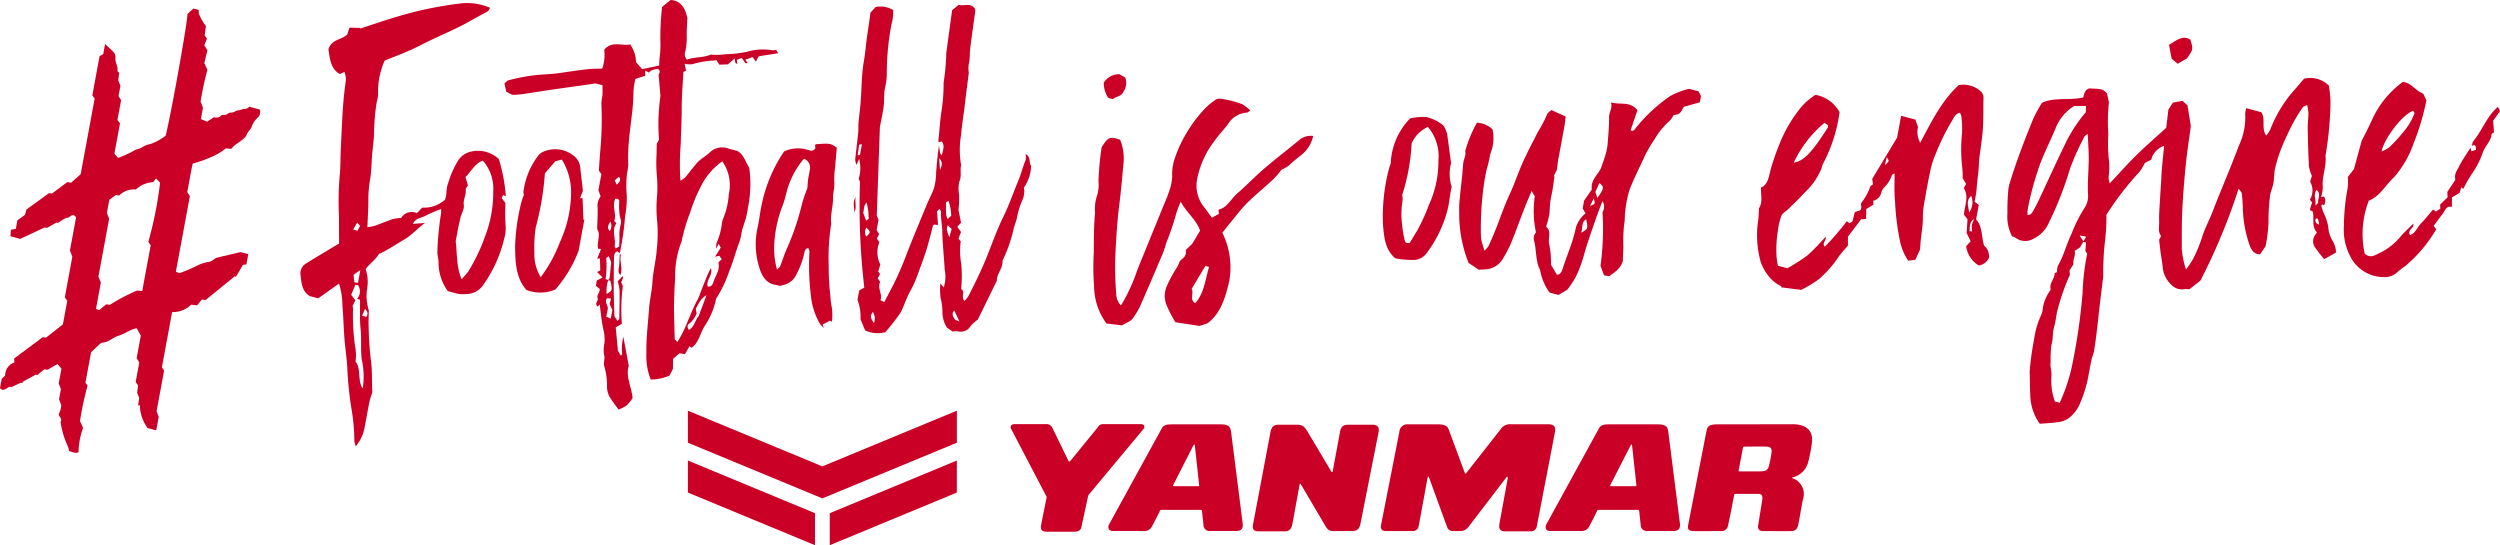 <svg xmlns="http://www.w3.org/2000/svg" xmlns:xlink="http://www.w3.org/1999/xlink" width="263.439" height="57.449" viewBox="0 0 263.439 57.449">
  <defs>
    <clipPath id="clip-path">
      <rect id="長方形_28364" data-name="長方形 28364" width="118.467" height="14.172" fill="none"/>
    </clipPath>
    <clipPath id="clip-path-2">
      <rect id="長方形_28363" data-name="長方形 28363" width="263.439" height="47.723" transform="translate(0 0)" fill="none"/>
    </clipPath>
  </defs>
  <g id="グループ_28963" data-name="グループ 28963" transform="translate(16658.396 21446.012)">
    <g id="グループ_25227" data-name="グループ 25227" transform="translate(-16585.91 -21402.734)">
      <g id="グループ_25226" data-name="グループ 25226" transform="translate(0 0)" clip-path="url(#clip-path)">
        <path id="パス_16842" data-name="パス 16842" d="M34.468,11.015l-1.2-9.47C33.2,1.028,33.136.66,32.155.66H27.113c-.632,0-.937.035-1.166.436L20.427,11.15c-.235.4-.044.748.349.748H24.03a.879.879,0,0,0,.887-.477c.314-.576.613-1.166.859-1.69a.135.135,0,0,1,.118-.059h4.175a.128.128,0,0,1,.118.089l.157,1.458a.649.649,0,0,0,.756.678h2.686c.576,0,.776-.275.682-.883M29.781,7.176H27.2a.061.061,0,0,1-.061-.085L29.3,2.847c.028-.065.109-.089.131,0l.462,4.218c.009.076-.031.111-.111.111" transform="translate(23.983 0.779)" fill="#cb0027"/>
        <path id="パス_16843" data-name="パス 16843" d="M55.6,11.015l-1.2-9.47C54.337,1.028,54.269.66,53.29.66H48.25c-.63,0-.946.035-1.175.434L41.562,11.148c-.231.405-.048.75.349.75h3.253a.894.894,0,0,0,.887-.477c.314-.578.613-1.166.857-1.69a.148.148,0,0,1,.122-.063h4.179a.116.116,0,0,1,.107.094l.161,1.458a.651.651,0,0,0,.754.678h2.695c.562,0,.77-.279.678-.883M50.914,7.176H48.327a.066.066,0,0,1-.065-.085l2.171-4.245c.028-.07.116-.094.133,0l.46,4.214c.013.076-.028.116-.111.116" transform="translate(48.924 0.779)" fill="#cb0027"/>
        <path id="パス_16844" data-name="パス 16844" d="M45.989,11.155l.865-4.744c.054-.255-.068-.266-.157-.129L42.759,11.43a1.117,1.117,0,0,1-.761.477h-.953a.613.613,0,0,1-.556-.39L38.586,6.3c-.083-.211-.144-.135-.177.048l-.922,5.016a.6.6,0,0,1-.584.543H34.041c-.421,0-.608-.211-.525-.634l1.929-9.81a.842.842,0,0,1,.929-.8H39.51c.58,0,.979.118,1.134.536l1.668,4.5c.092.225.107.225.244.022l3.56-4.537A1.162,1.162,0,0,1,47.208.656h3.946c.685,0,.778.355.685.844l-1.908,9.915a.618.618,0,0,1-.645.523H46.561c-.586,0-.641-.392-.571-.783" transform="translate(39.526 0.774)" fill="#cb0027"/>
        <path id="パス_16845" data-name="パス 16845" d="M35.728,5.584l.77-4.155c.111-.632.427-.752.927-.752h2.468c.46,0,.791.166.665.807l-1.9,9.6c-.12.628-.443.8-.828.8H35.846a.862.862,0,0,1-.8-.386L32.371,6.958c-.063-.113-.113-.076-.126,0L31.505,11c-.094.525-.24.911-.807.911H27.871c-.467,0-.634-.242-.541-.713l1.84-9.747c.12-.658.48-.77.807-.77H32.02c.5,0,.746.2,1.073.752l2.474,4.162c.046.072.142.109.161-.007" transform="translate(32.221 0.799)" fill="#cb0027"/>
        <path id="パス_16846" data-name="パス 16846" d="M59.354.655,51.493.666c-.887,0-1.1.168-1.206.73l-1.916,9.832c-.089.445-.009.652.53.68.283.022,2.668,0,2.917,0a.666.666,0,0,0,.739-.56c.251-1.081.567-2.788.639-3.165.033-.19.046-.194.355-.194h2.189c.364,0,.5.168.427.671L55.739,11.3c-.059.351.083.608.495.608.562,0,2.514.024,2.873,0,.545,0,.765-.124.894-.841L60.446,8.6a1.755,1.755,0,0,0-1.083-2.259c-.061-.015-.052-.072-.009-.083a2.211,2.211,0,0,0,1.655-1.615,15.539,15.539,0,0,0,.377-1.925c.238-1.434-.637-2.067-2.032-2.067m-2.2,2.932a12.281,12.281,0,0,1-.266,1.4c-.118.514-.325.639-1.059.639H53.823c-.129,0-.157-.041-.133-.146l.456-2.4a.092.092,0,0,1,.089-.059c.528-.011,2.282-.022,2.461,0,.384.041.48.211.46.562" transform="translate(57.042 0.773)" fill="#cb0027"/>
        <path id="パス_16847" data-name="パス 16847" d="M21.926,4.488,24.8.959a.613.613,0,0,1,.554-.31h3.911c.552,0,.458.364.32.53L23.827,8.092a.963.963,0,0,0-.094.283l-.678,3.133c-.072.351-.36.477-.735.477H19.389c-.606,0-.647-.34-.573-.735l.554-2.771a.312.312,0,0,0-.011-.24L15.63,1.107c-.1-.249.065-.458.386-.458h3.279A.7.7,0,0,1,19.979,1l1.7,3.492c.07.159.153.1.244,0" transform="translate(18.409 0.766)" fill="#cb0027"/>
        <path id="パス_16848" data-name="パス 16848" d="M6.857,11.331,20.249,5.783V2.408L6.857,7.958Z" transform="translate(8.092 2.842)" fill="#cb0027"/>
        <path id="パス_16849" data-name="パス 16849" d="M14.168,5.868,0,0V3.374L14.168,9.241,28.343,3.374V0Z" transform="translate(0 -0.001)" fill="#cb0027"/>
        <path id="パス_16850" data-name="パス 16850" d="M0,5.783l13.394,5.548V7.958L0,2.408Z" transform="translate(0 2.842)" fill="#cb0027"/>
      </g>
    </g>
    <g id="グループ_25225" data-name="グループ 25225" transform="translate(-16615.396 -21312.012)">
      <g id="グループ_25224" data-name="グループ 25224" transform="translate(-43 -134)" clip-path="url(#clip-path-2)">
        <path id="パス_16826" data-name="パス 16826" d="M14.552,41.631l-.258-.355c.125-.673.254-1.371.383-2.071l-.28-.434c.15-.809.3-1.642.441-2.384l-.423-.761a.143.143,0,0,0-.091-.006c-.653.142-1.21.6-1.864.786-.429.121-.83.491-1.28.643a3.738,3.738,0,0,1-.53.105L9.6,38.129,9,41.348l.229.3a32.81,32.81,0,0,0-.8,3.742l.326.711a7.789,7.789,0,0,0-.479,2.559c-.34.209-.652-.064-.989-.09a2.373,2.373,0,0,0-.188-.631,8.91,8.91,0,0,1-.716-2.46c.212-.363-.164-.514-.2-.812a3.654,3.654,0,0,0,.176-.418c.047-.159.065-.332.1-.528l-.238-.634c.068-.365.135-.73.2-1.082l-.236-.576.148-.8c.043-.234.087-.467.14-.755l-.406-.5-1.062.613-.338-.051-.729.6-.189-.03-1.382.76.051.115-.228-.033-1.017.478c-.295-.255-.687.625-1.176.1.05-.269.1-.561.183-.988l.364-.356a1.41,1.41,0,0,1,.975-1.366c-.011-.174-.019-.3-.026-.426L4.5,36.557l.358.034L6.627,35.2l.46-2.487-.258-.359.792-4.284-.252-.653c.217-1.175.433-2.341.644-3.483-.333-.575-.623.012-.92.036s-.581.3-.989.534l-.172-.025-.964.549L4.676,25l-2.542,1.19L1.1,25.912c.015-.211.03-.432.048-.676l.52-.107c.056-.3.111-.6.165-.893l.795-.571.161-.574L5.17,21.367l.309.049,1.606-1.21.408.064,1.008-.9L9.975,11.4l-.247-.333.763-4.124.386-.231.195-1.051c.35.328.658.58.924.884a.806.806,0,0,1,.172.543c-.067.5.293.9.208,1.4-.009.05.113.131.188.213-.036.266-.073.531-.108.782l.234.57-.2,1.094.271.43c-.128.692-.257,1.39-.385,2.079l.269.359c-.191,1.031-.388,2.094-.588,3.179l.371.464a10.279,10.279,0,0,0,1.651-.738c.243-.187.622-.189.923-.4a2.345,2.345,0,0,1,.857-.326,5.964,5.964,0,0,0,1.6-.881c.62-2.518,2.32-12.069,2.288-12.82l.631-.574.576.154a1.066,1.066,0,0,0,0,.374,4.661,4.661,0,0,0,.744,1.308q-.067.5-.133,1l.246.327-.286.719.333.5-.328,1.372.327.693a32.963,32.963,0,0,0-.721,3.351l.25.663-.22,1.19.662.268.7-.459c.244.014.492.119.755-.18.142-.161.488.048.755-.226.141-.145.479-.025.75-.221.176-.127.484-.095.748-.22.219-.105.534.034.714-.274l1.121.3a.814.814,0,0,1-.17.819,2.422,2.422,0,0,0-.642.88c-.1.411-.416.56-.554.936-.147.4-.614.641-.96.917a2.351,2.351,0,0,0-.675.6l-.552-.061a6.8,6.8,0,0,1-1.681.966,13.124,13.124,0,0,1-1.831.646c-.218.954-.374,1.988-.575,3l.276.424-1.476,7.98c.165.044.32.139.458.113a16.6,16.6,0,0,0,1.93-.842,4.918,4.918,0,0,1,1.041-.318c.425-.027.614-.389.942-.461l2.444-.575.818.218-.2,1.082-.358.041-.774,1.3-.05-.125-3.123,2.54-.382-.055-.513.611-.62-.073a2.72,2.72,0,0,1-2.008.781l-1.076,5.814.23.359L16.5,44.34l.224.6-.264,1.427-.907-.242a4.193,4.193,0,0,1-.814-2.435l-.187.073c.036-.262.073-.524.115-.82l-.218-.532c.035-.257.071-.523.1-.775m.44-9.954c.3-1.645.6-3.237.891-4.817l-.248-.369a39.691,39.691,0,0,0,1.236-6.227l-.432-.452c-.123.143-.235.39-.356.4a2.9,2.9,0,0,0-1.764.773,2.169,2.169,0,0,0-1.757.632l-.342-.06-.7.514-.255,1.377.237.618c-.384,2.076-.759,4.1-1.129,6.1l.257.629q-.249,1.345-.512,2.769l.336.123.747-.608.378.055a20.379,20.379,0,0,1,2.845-1.5l.566.045" transform="translate(0 -1.018)" fill="#cb0027"/>
        <path id="パス_16827" data-name="パス 16827" d="M541.6,39.722c-.212-.72.423-1.141.4-1.759l.246-.113a2.119,2.119,0,0,1,.106-.678c.618-1.052.906-2.3,1.45-3.4a14.927,14.927,0,0,1,1.332-2.658,2.238,2.238,0,0,0,.386-1.492c-.06-1.235.071-2.481.079-3.723.005-.827-.065-1.654-.107-2.615-.184.146-.294.188-.342.278a27.285,27.285,0,0,0-1.514,3.354,37.23,37.23,0,0,1-2.277,5.811,3.335,3.335,0,0,1-1.582,1.6,1.7,1.7,0,0,1-1.915-.116,1.016,1.016,0,0,0-.333-.121,4.469,4.469,0,0,1-.5-2.408,23.837,23.837,0,0,1,.087-2.407,3.424,3.424,0,0,1,.152-.8c.716-2.33,1.58-4.584,2.492-6.81A16.2,16.2,0,0,1,540.673,20c1.366-.62,2.893-.209,4.359-.566.077-.432.2-.811.617-.943,1.371.057,1.371.057,1.868.506.062.285.127.58.19.874a.339.339,0,0,1,.015.1,19.294,19.294,0,0,0-.061,3.315,16.1,16.1,0,0,0,.093,3.01,8.082,8.082,0,0,1-.066,1.545,3.91,3.91,0,0,0,.112.665c.993-1.054,1.9-2.077,2.861-3.021.983-.966,2.018-1.857,3.1-2.841l.233-1.929.478-.731,1.01-.188.525.482.35,2.181c-.181,1.368-.4,2.736-.536,4.114-.161,1.6-.289,3.211-.368,4.822-.065,1.34-.042,2.686-.051,4.029a9.845,9.845,0,0,0,.443,2.144,8.787,8.787,0,0,0,.749-1.109,15.462,15.462,0,0,0,.933-2.245c.3-.992.787-1.855,1.148-2.8.883-2.313,1.887-4.561,2.739-6.889a6.864,6.864,0,0,0,.673-3.308,2.407,2.407,0,0,1,.111-.643l1.578.421c.5.695-.027,1.684.521,2.46a3.173,3.173,0,0,0,.426-.621,13.775,13.775,0,0,1,2.7-4.356c.308-.346.6-.707.865-1.016a2.8,2.8,0,0,1,2.609.722,10.709,10.709,0,0,1,.149,2.683,35.354,35.354,0,0,1-.5,4.721c.136,1.128-.4,2.173-.281,3.309a4.056,4.056,0,0,1-.178,1.038l.286-.046c.252.289.143.6.034.925l-.218-.111c-.025.056-.082.126-.07.167a4.058,4.058,0,0,0,.315.912,4.66,4.66,0,0,1,.425,1.488,2.971,2.971,0,0,0,.4,1.215,2.617,2.617,0,0,1,.4,1.3l-1.252.695a14.873,14.873,0,0,1-1.005-1.309,1.092,1.092,0,0,1-.044-1.061c.071-.14.166-.263.288-.452-.595-.6-.257-1.438-.438-2.191l-.315-.163c.074-.252.153-.519.235-.8l-.229-.29a1.848,1.848,0,0,0,.031-1.894l.186-.613a4.217,4.217,0,0,1-.311-.975c-.07-1.335-.108-2.674-.131-4.011-.009-.536.07-1.074.074-1.612a5.885,5.885,0,0,0-.131-.87c-.19.094-.37.115-.455.235a17.354,17.354,0,0,0-1.525,2.654c-.151.322-.31.64-.45.97-.177.417-.356.835-.5,1.269a13.873,13.873,0,0,0-.465,1.62c-.1.486-.075,1.007-.164,1.5-.083.456-.306.883-.356,1.34a20.851,20.851,0,0,0-.161,2.805,15.645,15.645,0,0,1-.312,2.5l-.575.835c-.539.018-.885-.351-1.087-.912a12.739,12.739,0,0,1-.734-4,14.292,14.292,0,0,0-.11-1.5c-.021-.156-.181-.285-.329-.5a64.408,64.408,0,0,1-4.028,9.689l-1.177.923a2.01,2.01,0,0,0-.411-.045,1.5,1.5,0,0,1-1.358-.333,2.943,2.943,0,0,1-1.015-1.805c-.053-.677-.2-1.323-.267-1.989-.034-.334-.079-.667-.127-1.059l.171-.291c0-.051.03-.142,0-.178-.3-.417-.147-.93-.162-1.379-.03-.9.06-1.811.108-2.717.03-.571.076-1.14.111-1.711.022-.367.026-.737.059-1.1.075-.833.163-1.664.247-2.521A2.1,2.1,0,0,0,552.182,26l-.674.353a6.1,6.1,0,0,1-.541.907,30.907,30.907,0,0,0-3.506,4.549,22.908,22.908,0,0,1-.2,3.214,32.72,32.72,0,0,0-.138,3.3c0,.034-.006.068-.01.1-.127,1.038-.259,2.076-.38,3.115-.091.767-.162,1.538-.256,2.3s-.19,1.539-.315,2.3c-.052.319-.2.614-.27.931-.153.729-.276,1.467-.421,2.2a14.09,14.09,0,0,1-.8,2.434,3.722,3.722,0,0,1-1.183,1.534,2.367,2.367,0,0,1-1.116.416c-.634.1-1.278.12-1.937.175a5.451,5.451,0,0,1-1-3.062c-.039-.8-.041-1.606-.058-2.409a.666.666,0,0,1,0-.1,30.738,30.738,0,0,1,.458-3.3,8.935,8.935,0,0,1,.753-2.595,1.866,1.866,0,0,0,.165-.683,4.4,4.4,0,0,1,.834-1.965m3.424-5.066.324-.539-.694-.126.4.648-.375.62-.552.356c.134.507-.224.925-.126,1.417l-.416.651c.018.214.035.412.039.454a24.106,24.106,0,0,0-1.349,3.887c-.1.567-.174,1.15-.331,1.7-.163.571-.066,1.167-.26,1.758a12.525,12.525,0,0,0-.087,1.879c-.073.5.124.939.087,1.375a6.6,6.6,0,0,0,.36,2.752l.509.136a18.627,18.627,0,0,0,1.263-3.742,63,63,0,0,0,1.145-7.81,24.494,24.494,0,0,1,.49-4.165l-.194-.262c.022-.3.044-.6.067-.906l-.3-.078m-.946-14.314a4.926,4.926,0,0,0-1.937,2.288c-.615,1.536-1.407,2.953-1.906,4.574a29.27,29.27,0,0,0-1.055,4.044,4.715,4.715,0,0,0-.019.575c.381.039.5-.265.637-.5.234-.414.45-.844.655-1.281.877-1.867,1.729-3.753,2.629-5.6a15.544,15.544,0,0,1,2.222-3.446c.005-.161.011-.354.02-.647h-1.245m25.546,8.849c-.419.526.012,1.1-.145,1.627.138-.093.3-.222.3-.326-.041-.411.342-.862-.15-1.3m.253,3.649c-.073-.634-.147-.747-.367-.591-.066.295.035.476.367.591" transform="translate(-325.497 -9.173)" fill="#cb0027"/>
        <path id="パス_16828" data-name="パス 16828" d="M147.116,26.682l-.265-.2c-.278.091-.35.363-.355.638-.022,1.1-.036,2.21-.03,3.315.005.9.044,1.808.072,2.881l.327.516c.093-.128.186-.195.188-.265.019-1,.041-2.01.027-3.014a4.734,4.734,0,0,0-.2-.909l.5-.519.095.07-.218.557.168.387a19.7,19.7,0,0,0-.1,3.977l-.647.383.232,2.462.3.514c.083-.082.144-.113.147-.15a5.111,5.111,0,0,1,.123-1.836l.572,3.073c-.354,1.1.282,2.137.4,3.391a4.712,4.712,0,0,1-.622.767,3.933,3.933,0,0,1-.857.435c-.257-.356-.541-.721-.8-1.113a2.251,2.251,0,0,1-.418-1.3,7.09,7.09,0,0,0-.284-2.145c-.13-.434.124-.789-.028-1.219a3.31,3.31,0,0,1,.044-1.216,4.185,4.185,0,0,0-.08-1.281c-.217-.9-.287-1.85-.422-2.808l-.207.234c-.395-.306.088-.633.008-.84-.169-.436.26-.591.189-1.034l-.38-.308.075-.553.62-.337-.574-.571.329-.164c-.009-.424-.018-.846-.027-1.26l-.294.012.4-1-.3-.048c-.17-.692.321-1.508-.106-2.056.023-.835.072-1.54.052-2.243a1.609,1.609,0,0,1,.317-1.211l-.236-.648c.1-.534.209-1.13.314-1.7L144.911,18c0-.066-.008-.133,0-.2.033-.5.07-1,.1-1.506a37.3,37.3,0,0,0,.154-5.419,6.113,6.113,0,0,1,.11-.806c.021-.359.006-.721.007-1.087l-.714-.191c-.625.09-1.153.167-1.681.242-1,.141-2,.277-3,.424-.861.126-1.72.272-2.581.394a9.586,9.586,0,0,1-1.418.14c-.218,0-.436-.183-.746-.325-.043-.2-.111-.516-.189-.876.161-.13.284-.293.431-.333a20.492,20.492,0,0,1,2.406-.484c1-.147,1.994-.133,2.985-.278s2-.295,3.009-.411c.471-.054.947-.038,1.468-.055a4.178,4.178,0,0,0,.209-1.978c.824-1,1.834-.374,2.732-.572a3.255,3.255,0,0,1,.618,1.861l.648.746,1.8-.377a6.036,6.036,0,0,1,.057-.934,9.786,9.786,0,0,0,.065-1.611A28.934,28.934,0,0,1,151.56.738L152.454,0c1.153.053,1.565.97,1.77,1.875-.03.754-.072,1.291-.066,1.827a7.022,7.022,0,0,1-.143,1.7.832.832,0,0,0,.168.891c.786-.325,1.678-.174,2.5-.542a6.417,6.417,0,0,0,1.59-.039,11.3,11.3,0,0,0,2.311-.276,5.653,5.653,0,0,1,2.507-.147,1.431,1.431,0,0,0,.488-.037l.212.362-2.044.315-.3.558-.352-.471-.765.279.251.333c-.086.017-.189.071-.221.036-.131-.149-.239-.326-.4-.548l-.521.186c.017.183.029.314.041.438-.218-.1-.218-.1-.26-.578l-.737.623-.882.031-.316-.48a1.591,1.591,0,0,1-.225.047,8.7,8.7,0,0,0-2.286.379,2.449,2.449,0,0,1-.835-.044c.056.269.1.5.153.733l-.286.13c-.065,1.292-.18,2.563-.177,3.832,0,1.243-.072,2.477-.1,3.715a26.734,26.734,0,0,0-.035,3.911,2.49,2.49,0,0,0,.495-.338c.4-.472.778-.973,1.176-1.449.433-.519,1.016-.781,1.49-1.251a1.869,1.869,0,0,1,1.935-.336c.306.083.612.163.888.237.688.36.876,1.174,1.266,1.766a12.458,12.458,0,0,1-.117,4.134,11.136,11.136,0,0,1-.247,1.241c-.136.4-.271.81-.385,1.224-.08.291-.1.6-.185.895-.1.349-.232.685-.348,1.026-.269.79-.492,1.608-.818,2.363a12.813,12.813,0,0,1-1.384,2.915,8.06,8.06,0,0,1-1.255,2.953c-.438.752-.609,1.761-1.358,2.235l-.188-.187-.489.851-.569-.094-.682.59c0,.294-.009.624-.015,1.052l-.353.7a4.777,4.777,0,0,1-1.988.423,6.748,6.748,0,0,1-.453-2.814c-.033-1.546.167-3.082.276-4.621.068-.957.3-1.869.356-2.809.065-1.2.393-2.339.464-3.511a15.013,15.013,0,0,0,.011-3.207,13.638,13.638,0,0,1,.02-2.414A13.454,13.454,0,0,0,151,18.411a16.563,16.563,0,0,1-.018-2.208c0-.333.011-.666.017-1.042l.24-.452a20.926,20.926,0,0,1,.15-4.607c-.071-.806-.129-1.471-.188-2.137-.028-.226.321-.433-.1-.719-.258.083-.629.047-.924.405l-.391-.212c0,.21,0,.359,0,.547l-1.033.327a6.62,6.62,0,0,0-.212,1.583,19.591,19.591,0,0,1-.167,2.212c-.093.906-.234,1.806-.305,2.714a17.718,17.718,0,0,0-.071,2.51,6.953,6.953,0,0,1-.126.943,10.374,10.374,0,0,0-.03,2.307,11.218,11.218,0,0,1-.179,2.208A29.427,29.427,0,0,1,147.1,26.7Zm-1.225,2.827a3.6,3.6,0,0,0-.174,1.468c.617-.356.617-.356.4-1.389l-.24-.064c.054-.077.145-.147.155-.23.065-.553.111-1.11.165-1.674L145.944,27l-.269.184a10.18,10.18,0,0,1-.067,2.23l.283.092m7.3,6.522c.22-.4.457-.776.646-1.184.5-1.084.893-2.239,1.471-3.276a7.758,7.758,0,0,0,.359-.9c.217-.544.432-1.089.655-1.629.087-.21.189-.411.288-.614a1.4,1.4,0,0,1,.1-.156c.015.024.03.048.007.011.213.755-.551,1.208-.347,1.916.385.069.54-.26.612-.5.2-.671.711-1.24.517-2.053l.352-.327-.264-.36-.445.1.6-.961-.225-.4-.234.5a1.238,1.238,0,0,1,.065-.69,7.113,7.113,0,0,0,.5-1.829,2.761,2.761,0,0,1,.128-.593,7.974,7.974,0,0,0,.618-2.635A4.3,4.3,0,0,0,157.9,17a7.107,7.107,0,0,0-2.333,2.812,16.662,16.662,0,0,0-1.063,2.62,18.656,18.656,0,0,0-.874,2.946.447.447,0,0,1-.025.1,9.869,9.869,0,0,0-.67,3.63c0,.469-.052.938-.067,1.408-.024.7-.056,1.406-.049,2.109.009,1.034.05,2.068.078,3.143l.288.265m-6.139-10.053c.011-.378.014-.644.026-.911a4.314,4.314,0,0,1,.094-1.285c.2-.5-.085-.878-.1-1.312a7.582,7.582,0,0,1-.015-1.3c.006-.046-.059-.106-.112-.195l-.3-.037c-.4.805.169,1.618-.121,2.335l.23.257c-.555.756-.014,1.638-.191,2.439-.008.038.059.1.126.205l.364-.2M155.2,33.04a2.593,2.593,0,0,1-.8,1.087c-.181.1-.221.364-.006.637.585-.316.684-1.125,1.021-1.448l.828-2.208a2,2,0,0,0-.654.6c-.189.273-.341.583-.482.83.04.213.064.342.095.5m-9.516.334.469.2c.067-.367.12-.653.168-.91l-.292-.625.152-.568-.425-.046c-.283.423.064.675.093,1.06-.043.234-.1.531-.164.888m1.447-14.607-.144-.123-.424.372.214.439a1.675,1.675,0,0,0,.306-.323,1.089,1.089,0,0,0,.048-.364m-1.027,4.6c-.252.382-.338.634-.078,1a.923.923,0,0,0,.078-1" transform="translate(-81.794 0)" fill="#cb0027"/>
        <path id="パス_16829" data-name="パス 16829" d="M87.42,24.312a5.191,5.191,0,0,0,.758-.137c.648-.231,1.286-.505,1.936-.724a4.452,4.452,0,0,1,.869-.113,1.289,1.289,0,0,1,1.66-.507l.566-.586a3.308,3.308,0,0,0,2.384-.819c.24-.553.1-1.184.341-1.741a9.777,9.777,0,0,1,1.1-2.475,2.2,2.2,0,0,1,1.058-.794,3.212,3.212,0,0,1,3.185.713,17.661,17.661,0,0,1,.738,3.936l-.286-.158-.147.329.383.518c0,.113,0,.214,0,.315a18.1,18.1,0,0,0,.021,2.006,3.857,3.857,0,0,1-.159,1.5,14.025,14.025,0,0,1-2.256,4.912,2.179,2.179,0,0,1-1.739.868,3.161,3.161,0,0,1-.753-.007c-.393-.072-.779-.2-1.178-.305a5.147,5.147,0,0,1-.978-3.061c0-.358-.128-.717-.121-1.073a30.928,30.928,0,0,1,.382-4.018c.019-.127.011-.26.02-.494a14.069,14.069,0,0,0-1.616.686c-.458.261-1.037.226-1.376.88l1.285-.1c-.822.583-1.365,1.256-2.1,1.689-.859.508-1.694,1.08-2.587,1.508-.052.025-.129.02-.155.063-.388.643-1,1.017-1.411,1.61a4.169,4.169,0,0,1,.163,2.011,5.064,5.064,0,0,0,.171,2.335c-.009.621-.044,1.16-.02,1.694a34.332,34.332,0,0,0,.232,3.5c.171,1.137.082,2.275.163,3.407-.109.364-.25.73-.329,1.116-.178.863-.312,1.738-.488,2.6a4.253,4.253,0,0,1-.932,2,2.529,2.529,0,0,1-.15-.582,20.75,20.75,0,0,0-.323-3.473,39.191,39.191,0,0,1-.423-4.2c-.05-1.037-.221-2.066-.3-3.1-.09-1.166-.111-2.341-.215-3.505a7.674,7.674,0,0,0-.357-2.285l-2.192,1.557-.867-.231c-.868-.487-.911-1.453-1.008-2.346a1.19,1.19,0,0,1,.632-1.116c.544-.358,1.1-.68,1.659-1.015.6-.364,1.205-.724,1.785-1.072-.006-1.024-.012-1.963-.015-2.9a33.333,33.333,0,0,1,.075-4.221c.1-.826.071-1.675.106-2.513q.048-1.155.108-2.309c.044-.869.079-1.741.148-2.608.064-.806.147-1.611.261-2.409A1.923,1.923,0,0,0,85,7.948l-.458.224c-.986-.5-1.063-1.607-1.222-2.621C83.7,4.464,84.675,4.6,85.308,4l.228-.717,1.14.025c0,.025,0,.049,0,.073,1.246-.406,2.486-.846,3.74-1.21A38.686,38.686,0,0,1,97,.763a6.152,6.152,0,0,1,3.343.422.773.773,0,0,1-.443.5c-.88.448-1.735.969-2.615,1.42-.795.408-1.61.758-2.415,1.136-.34.159-.679.317-1.017.481-.666.324-1.324.678-2,.973-.844.37-1.7.694-2.6,1.056a6.736,6.736,0,0,0-.4,1.1,7.89,7.89,0,0,0-.3,2.4,2.854,2.854,0,0,1-.126.8,21.371,21.371,0,0,0-.3,3.406c-.021.739-.142,1.473-.2,2.211-.073.867-.065,1.753-.212,2.6a12.421,12.421,0,0,0-.188,2.238c.006.867-.058,1.736-.1,2.8m-1.095,7.567a1.188,1.188,0,0,0,.106-1.461l-.286-.024-.432,1.051.441.573-.294.6a1.1,1.1,0,0,1,.048.295,22.155,22.155,0,0,0,.221,3.976,4.718,4.718,0,0,1,.039,1.58c.625.8.173,1.991.761,2.841a8.354,8.354,0,0,0-.107-3.072c-.13-1.048-.006-2.126-.118-3.2-.106-1.015-.046-2.055-.06-3.081l-.32-.086m11.7-11.959c-.1.155-.262.307-.245.418.087.572-.28,1.036-.2,1.63.066.486-.267.946-.369,1.421-.079.371-.173.746-.245,1.124-.082.432-.16.865-.241,1.3.1.67.082,1.347.17,2a6.272,6.272,0,0,0,.448,1.988,9.094,9.094,0,0,0,.7-.8A18.547,18.547,0,0,0,99.8,25.349a12.822,12.822,0,0,0,.886-4.805,4.417,4.417,0,0,0-1.1-3.25c-.8.276-1.218,1.125-1.822,1.742l.264.883m-11.342,8.9-.718.507.081.791.386.054c.07-.382.135-.731.25-1.352m-.335-4.989-.427.728.46.123.272-.51-.3-.341m.955,9.927c.218-.326.154-.556-.138-.834l-.3.717.44.117" transform="translate(-48.713 -0.369)" fill="#cb0027"/>
        <path id="パス_16830" data-name="パス 16830" d="M237.689,22.569l-.276.28.106,1.423c-.239.047-.451-.163-.546.13-.087.268-.132.556-.208.83-.186.67-.356,1.35-.576,2-.325.965-.676,1.916-1.039,2.862a8.62,8.62,0,0,1-.545,1.133c-.408.726-.654,1.553-1.039,2.3a22.721,22.721,0,0,1-1.607,2.061,3.226,3.226,0,0,1-2.117-.189l-.49-1.173a5.146,5.146,0,0,0-.319-2.052l.184-1,.533-.287a74.245,74.245,0,0,1-.455-11.157l-.137-.312a3.793,3.793,0,0,0,.05-2.079l-.291.61a2.159,2.159,0,0,1-.126-.572c.1-.954.222-1.9.32-2.857.034-.331,0-.672.03-1,.067-.749.169-1.494.227-2.244.109-1.405.089-2.84.331-4.209.158-.893.222-1.8.349-2.693.119-.828.252-1.659.346-2.466l.546-.59a2.539,2.539,0,0,1,1.85.318,4.739,4.739,0,0,1-.185,1.538,28.171,28.171,0,0,0-.488,5.321,6.873,6.873,0,0,1-.186,1.356c-.134.6-.058,1.268-.135,1.895-.081.668-.235,1.322-.406,2.25-.1,2.867-.21,6.015-.324,9.28l.181.471-.2,1.07.262.427-.24.474.27.376a2.836,2.836,0,0,0,.1,2.354l-.224.734.189.271-.235.459.256.385c-.333.626.261,1.229.031,1.923l.4.179c.313-.6.622-1.185.934-1.772a35.123,35.123,0,0,0,1.535-3.574c.659-1.664,1.345-3.313,2.028-4.962.236-.569.545-1.1.734-1.69a5.959,5.959,0,0,0,.228-1.483c.05-.946.151-1.878.3-3,.07.415.1.634.148.848.011.05.076.083.167.176.061-.51.366-.963-.025-1.459l-.342.073a2.928,2.928,0,0,1,.005-.3c.121-1.044.168-2.112.34-3.132a18.737,18.737,0,0,0,.2-2.851,23.9,23.9,0,0,0,.284-3.112.432.432,0,0,1,.01-.1c.2-1.473.4-2.946.6-4.408l.7-.571c.553.18,1.223-.259,1.709.4a1.009,1.009,0,0,1,.035.236c-.176,1.3-.365,2.606-.531,3.912-.054.428-.041.868-.077,1.3a3.3,3.3,0,0,0-.081,1.3.551.551,0,0,1-.017.2c-.13,1.037-.274,2.073-.388,3.112-.119,1.082-.319,2.158-.4,3.235a9.3,9.3,0,0,0,0,3.2c-.144.567.095,1.165-.2,1.764a3.715,3.715,0,0,0-.011,1.373,13.553,13.553,0,0,1-.062,1.608c.086.427.173.854.269,1.328l-.4.416.395.56-.271.687.239.306a7.539,7.539,0,0,0,.054,2.349,14.2,14.2,0,0,1-.009,2.672c.468.2-.063.858.36,1.242a3.178,3.178,0,0,0,.419-.528c.7-1.373,1.382-2.751,1.965-4.215.557-1.4,1.067-2.835,1.73-4.183.593-1.206,1.035-2.52,1.563-3.774.284-.676.456-1.436.755-2.123a1.977,1.977,0,0,0,0-.638c.58.251.314.939.58,1.218a4.176,4.176,0,0,1-.763,2.309,2.182,2.182,0,0,1-.169,1.34,8.179,8.179,0,0,0-.57,1.888c-.114.452-.309.9-.386,1.324a15.606,15.606,0,0,1-1.121,3.14c.044.853-.639,1.408-.6,2.113l-2.007,4.1a4.259,4.259,0,0,0-.759.676,1.2,1.2,0,0,1-1.361.557,2.19,2.19,0,0,0-.542.023l-.589-.409a3.019,3.019,0,0,1-.477-1.62,5.979,5.979,0,0,0-.187-1.473,6.53,6.53,0,0,1-.03-1.567l.353.421a3.674,3.674,0,0,0,.1-1.883c-.07-1.334-.227-2.665-.252-4-.013-.7-.171-1.377-.139-2.077,0-.085-.077-.175-.156-.342m.685-.663c0,.474-.007.886.015,1.3a1.929,1.929,0,0,0,.166.472l.37-.368a5.437,5.437,0,0,0-.283-1.555l-.268.155m-8.152,1.741c-.014-.317-.01-.584-.041-.845s-.1-.531-.164-.875c-.36.345-.254.763-.365,1.07l.3.839.274-.189m-.262,1.868c.492-.444.493-.459.029-.954a.929.929,0,0,0-.029.954m9.275,7.779c-.313.384-.112.669.06.93.059.089.2.1.5.246l-.559-1.176m-.677-8.975c-.206.462-.02.743.158,1.275l.249-.877-.406-.4m-7.786,10.315a1.3,1.3,0,0,0-.106-1.174c-.415.5-.116.784.106,1.174M229.5,15.778l-.293.041c-.051.367-.1.722-.155,1.112l.238-.016.21-1.136m8.142,1.468c.039.564.063.918.087,1.271.116-.374.4-.745-.087-1.271" transform="translate(-138.674 -0.576)" fill="#cb0027"/>
        <path id="パス_16831" data-name="パス 16831" d="M492.572,35.364l-.42-.867c.033-.568.059-1.014.085-1.463l-.366-.464c.03-.927.561-1.869-.022-2.808l.242-.453-.36-.58a10.285,10.285,0,0,0-.034-1.04,16.392,16.392,0,0,1-.035-3.713,10.928,10.928,0,0,0-.07-1.8,1.183,1.183,0,0,0-.174-.364c-.5.119-.664.646-.916,1.02a23.1,23.1,0,0,0-1.571,3.211,9.281,9.281,0,0,0-.606,1.874c-.245,1.088-.428,2.2-.628,3.3a9.58,9.58,0,0,0-.161,1.706c0,.771-.145,1.541-.222,2.312-.027.264-.04.53-.072.982l-.506,1.1-.747.087a5.844,5.844,0,0,1-.886-2.156,26.43,26.43,0,0,1-.5-4.089c-.1-.956-.041-1.934-.053-2.954-.136.09-.253.12-.275.191a3.234,3.234,0,0,1-.86,1.337,1.33,1.33,0,0,0-.263.495,1.121,1.121,0,0,1-.863.87c.02.165.036.3.048.4l-.765.461c-.008.364-.015.692-.022,1.041l-.534.053-1.376,1.825c0,.265,0,.564,0,.889a.642.642,0,0,1-.074.14,12.983,12.983,0,0,0-.841.99,12.021,12.021,0,0,1-2.129,2.447,13.463,13.463,0,0,1-1.881,1.138l-2.111-.265.023-.114a3.889,3.889,0,0,1-1.015-.693,5.182,5.182,0,0,1-1.162-1.86,10.447,10.447,0,0,1-.272-4.372c.057-.36.056-.734.08-1.1,0-.067-.017-.156.011-.2.423-.661.174-1.419.21-2.175.748-.314.833-1.208,1.026-1.931a24.127,24.127,0,0,1,.941-2.7,14.333,14.333,0,0,1,1.979-3.484,6.455,6.455,0,0,1,1.8-1.659,3.626,3.626,0,0,1,2.531,1.831,16.109,16.109,0,0,1-1.738,5.425,3.858,3.858,0,0,0-.172.52,7.119,7.119,0,0,1-1.711,2.468c-.559.618-1.159,1.184-1.746,1.765-.254.251-.619.42-.759.737a6.611,6.611,0,0,0-.368,1.561,12.212,12.212,0,0,0-.148,2.706c.019.329.091.654.141.995l1.008.269a20.051,20.051,0,0,0,2.128-1.373,23.106,23.106,0,0,0,1.9-1.957c.116.423-.433.638-.09,1.059a28.691,28.691,0,0,0,2.326-2.691l.284.226.314-.206.228-.955c.275-.2.821-.02.669-.748a.394.394,0,0,1,.054-.287,5.511,5.511,0,0,0,.907-1.659c.05-.107.179-.162.295-.261-.022-.157-.044-.318-.079-.569l2.62-4.348c.138-.744.277-1.494.425-2.3l1.5.4.278.782a2.308,2.308,0,0,0,.235,1.659c1.168-2.186,2.237-4.407,4.055-6.068a2.691,2.691,0,0,1,2.23.573.932.932,0,0,1,.38.849c-.032,1.206.022,2.407-.1,3.62-.087.841-.207,1.67-.318,2.5-.066.494-.063,1-.111,1.5s-.119,1-.163,1.5a10.81,10.81,0,0,1-.248,1.734l.446.348c-.1.521-.189,1.021-.284,1.534.692.721.54,1.8.845,2.749a1.45,1.45,0,0,1,.5,1.322,1.466,1.466,0,0,1-1.056.777,2.782,2.782,0,0,1-1.335-2.039l.477-.52M477.181,22.872a12.046,12.046,0,0,0-3.249,4.2c1.038-.144,1.927-1.082,3.59-3.7.026-.04.012-.116.022-.23l-.362-.263m15.449,7.7c-.6.535-.281,1.084-.23,1.756a1.819,1.819,0,0,0,.23-1.756m.1,3.738a2.9,2.9,0,0,1-.033-.646,3.354,3.354,0,0,1,.238-.638c-.508.272-.441.782-.483,1.267l.278.017m-9.2-6.99c.484-.407.484-.407.2-.819l-.2.819" transform="translate(-284.912 -9.937)" fill="#cb0027"/>
        <path id="パス_16832" data-name="パス 16832" d="M392.262,23.389a2.478,2.478,0,0,1,1.628.7,4.273,4.273,0,0,1,.03,1.656c-.061.466-.288.846-.338,1.314a11.517,11.517,0,0,1-.309,1.229c-.1.462-.2.929-.263,1.4a32.909,32.909,0,0,0-.343,5.726,3.924,3.924,0,0,0,.163.788c.046.189.114.37.205.659a2.358,2.358,0,0,0,.442-.5c.355-.8.707-1.6,1.013-2.428.386-1.044.772-2.083,1.238-3.085.5-1.079.878-2.242,1.368-3.33s1.053-2.137,1.589-3.2a11.73,11.73,0,0,0,.941-1.79c.059-.19.286-.305.46-.479l1.508.678c-.048.382-.074.712-.132,1.033-.21,1.17-.434,2.336-.646,3.5-.053.293-.083.592-.154,1.1l-.322.666.076.013c-.065.461-.123.923-.2,1.381-.072.436-.184.863-.24,1.3-.06.464-.047.942-.119,1.4-.063.4-.2.782-.319,1.238.621.441.14,1.242.338,1.9a9.843,9.843,0,0,1,.173,2.1l.631,1.047c.359.01.521-.38.617-.687.431-1.386,1.039-2.685,1.342-4.134a2.9,2.9,0,0,1,1.053-1.642l-.308-.522c.054-.29.109-.59.153-.825l.811-1.17c-.129-.987.592-1.5.961-2.235.168-.5.354-.986.5-1.492a5.694,5.694,0,0,0,.208-1.1c.074-.936.162-1.876.153-2.814-.005-.54.384-.905.2-1.547,1,.3,1.985-.154,2.789.826l-.724,2.124c.29.165.412-.065.563-.266a17.31,17.31,0,0,1,3.595-3.338,7.833,7.833,0,0,1,2.012-.768l1,.268.25.5-.12.648-1.687.479c-.425.763-.442.775-1.067.864a3,3,0,0,1-.432.611,7.588,7.588,0,0,0-1.582,1.939,14.391,14.391,0,0,0-1.012,1.713c-.538,1.212-1.158,2.377-1.633,3.623a11.647,11.647,0,0,0-.449,2.288c-.067.427-.02.884-.11,1.3a16.321,16.321,0,0,0-.085,2.515c-.034.535-.045,1.073-.058,1.4-.321.932-.91,1.181-1.435,1.6l-.549-.1-.369-1a28.377,28.377,0,0,0,.208-5.656,1.064,1.064,0,0,0-.007-1.159c-.267.714-.53,1.375-.761,2.051-.4,1.178-.827,2.349-1.165,3.554a13.194,13.194,0,0,1-.886,2.39,11.907,11.907,0,0,1-.889,1.34l-.924.55-.943-.251a5.673,5.673,0,0,1-1-2.37c-.5-.955-.364-2.1-.64-3.117a.9.9,0,0,1,.207-.852,10.672,10.672,0,0,1-.125-3.806l-.336-.561c-.293.708-.548,1.289-.779,1.883-.472,1.216-.91,2.452-1.407,3.653a12.64,12.64,0,0,1-.9,1.7,2.228,2.228,0,0,1-1.83,1.024c-.195.023-.391.023-.658.037l-1.071-.718a14.065,14.065,0,0,1-.985-5.422,8.39,8.39,0,0,1,.053-1.305c.077-.839.18-1.674.265-2.512.044-.433.063-.869.112-1.3.047-.415.311-.779.2-1.232a13.46,13.46,0,0,1,1.251-3.019M404.94,31.31c.721-1.018.731-1.169.2-1.579-.063.15-.122.3-.187.443-.076.173-.157.342-.23.5l.212.636m-1.7,3.672c.722-.423.726-.435.52-1.418-.5.26-.344.818-.52,1.418m.923-2.822c.557-.22.557-.22.4-.8l-.4.8" transform="translate(-236.612 -10.453)" fill="#cb0027"/>
        <path id="パス_16833" data-name="パス 16833" d="M301.146,45.528a13.225,13.225,0,0,1-.914-1.764,2.545,2.545,0,0,1,.011-2.033,14.434,14.434,0,0,1,1-1.867,3.524,3.524,0,0,0,.356-.73c.254-.347.769-.467.638-1.2l.686-.664.829-1.387c-.405-1.162-1.382-1.839-2.04-3.04a10.218,10.218,0,0,0-.568,1.567,28.02,28.02,0,0,1-.967,2.793,9.8,9.8,0,0,1-.371,1.123c-.784,1.849-1.573,3.7-2.381,5.53a8.48,8.48,0,0,1-.677,1.157,1.325,1.325,0,0,1-.378.386c-.247.161-.511.281-.86.467l-1.628-.195a6.736,6.736,0,0,1-1.3-3.916,26.043,26.043,0,0,1-.035-3.519c.013-1.406,0-2.82.135-4.212a4.626,4.626,0,0,1,.225-1.868,3.909,3.909,0,0,0,.139-1.481,28.772,28.772,0,0,1,.334-3.584c.679-1.074.885-1.154,1.947-.783a5.278,5.278,0,0,1,.325,2.748c-.124,1.443-.259,2.88-.441,4.317-.2,1.593-.29,3.21-.377,4.821a33.892,33.892,0,0,0,.077,4.311,1.805,1.805,0,0,0,.506,1.267,18.968,18.968,0,0,0,1.679-3.622c.217-.581.458-1.149.691-1.721q1.1-2.707,2.207-5.413a12.019,12.019,0,0,0,.463-1.182,5.364,5.364,0,0,0,.356-1.651,5.1,5.1,0,0,1,.263-1.888,13.549,13.549,0,0,1,1.307-2.8,14.047,14.047,0,0,1,1.932-2.525,6.6,6.6,0,0,1,.976-.814.873.873,0,0,1,.646-.17,10.445,10.445,0,0,1,2.282.588,6.519,6.519,0,0,1,.828.641c-.193.126-.286.241-.378.239a2.473,2.473,0,0,0-1.972,1.208c-.482.616-1.018,1.176-1.469,1.822a9.524,9.524,0,0,0-1.782,3.947,3.589,3.589,0,0,0,.659,2.892c.307.393.6.8.891,1.2l.737-.4c-.013-.139-.025-.267-.043-.452.9-.174,1.328-1.158,2.008-1.738.941-.8,1.809-1.728,2.749-2.533,1.21-1.037,2.466-2,3.691-3.011a1.862,1.862,0,0,1,1.53-.478,3.539,3.539,0,0,1-1.291,2.04,16.587,16.587,0,0,0-1.3,1.1,5.007,5.007,0,0,1-.737.411,11.643,11.643,0,0,1-.877,1.015c-.917.852-1.882,1.631-2.776,2.512-.606.6-1.129,1.318-1.685,1.988-.3.356-.583.723-.907,1.128a8.23,8.23,0,0,1,.733,5.077c-.4,1.691-.88,3.441-2.318,4.482l-.816.262-2.544-.39m1.706-3.5c.288.395-.277,1.095.381,1.494.936-1.03,1.056-2.472,1.455-3.811l-.383-.127-1.453,2.444" transform="translate(-177.291 -11.582)" fill="#cb0027"/>
        <path id="パス_16834" data-name="パス 16834" d="M634.4,24.755a10.8,10.8,0,0,1-2.022,3.519c-.9.8-1.5,2.041-2.69,2.5a9.659,9.659,0,0,0-.433,5.589c.536.48,1,.207,1.384.017a6.583,6.583,0,0,0,2.289-1.7c.431-.524.933-.965,1.451-1.491.1.568-.675.608-.348,1.222.564-.2.791-.883,1.2-1.294.429-.428.813-.923,1.238-1.414l.275.223.482-.311c-.013-.188-.02-.287-.03-.421l.789-.771c-.009-.178-.018-.343-.03-.568l.856-1.288c-.161-.569.173-.972.37-1.37.344-.692.79-1.311,1.218-2l.106.376.477-.153c-.01-.346-.024-.62-.431-.419.052-.213.05-.377.118-.457.949-1.121,1.462-2.7,2.629-3.655l.207.461-.719,1.008c.026.342.059.771.094,1.219l-.249.148c-.061.758-.623,1.225-.9,1.877a9.144,9.144,0,0,1-.994,2.072,14.07,14.07,0,0,0-1.1,1.872l-.2-.19-.186.6-.8.479c-.005.347-.01.674-.015,1.02-.551-.217-.711.375-.988.735-.3.39-.591.787-.931,1.241l.272.358a14.708,14.708,0,0,1-3.281,3.893,8.257,8.257,0,0,0-.792.605,1.917,1.917,0,0,1-1.425.542,3.949,3.949,0,0,1-3.454-1.985,6.058,6.058,0,0,1-.776-3.42,22.736,22.736,0,0,1,.4-4.01,6.33,6.33,0,0,0,.015-1.143l.643-.817c.285-1.046.557-2.044.808-2.962.376-.76.739-1.438,1.057-2.144a10.068,10.068,0,0,1,3.284-4.084c.833.043,1.362.946,2.153,1.235l.333.709a25.707,25.707,0,0,1-1.353,4.543m-.023-3.451c-1.08.331-3.055,2.86-3.347,4.29a3.4,3.4,0,0,0,.833-.457,18.213,18.213,0,0,0,1.543-1.692,6.444,6.444,0,0,0,1.1-1.894l-.134-.248" transform="translate(-380.071 -9.631)" fill="#cb0027"/>
        <path id="パス_16835" data-name="パス 16835" d="M209.992,50.676l-.759.4c.038.119.076.239.115.358a2.64,2.64,0,0,1-.417-.448,7.4,7.4,0,0,1-.942-2.978,25.819,25.819,0,0,1-.149-4.62,1.011,1.011,0,0,0-.123-.357c-.315.022-.368.279-.427.547a8.709,8.709,0,0,1-.859,2.282,1.918,1.918,0,0,1-1.2,1.014c-.164.049-.33.087-.512.135a3.029,3.029,0,0,0-.4-.1c-1.063-.133-1.554-1-1.842-2.1a8.111,8.111,0,0,1-.114-3.893c.189-.839.269-1.7.459-2.546a15.609,15.609,0,0,1,2.348-5.535,3.505,3.505,0,0,1,2.4-.19c.293.077.61.275.893-.136-.009-.1-.022-.23-.035-.364.037-.021.081-.066.126-.069,1.454-.1,1.514-.094,2.168.366-.06.689-.128,1.419-.186,2.149a8.393,8.393,0,0,0-.081,1.5c.059.565-.137,1.077-.128,1.605.016.916-.3,1.788-.2,2.706a.608.608,0,0,1-.018.2,22.921,22.921,0,0,0-.241,4.315,25.559,25.559,0,0,0,.161,3,11.3,11.3,0,0,0,.184,1.476,6.719,6.719,0,0,1,0,1.388l-.231-.114m-2.366-13.928c.033-.41.043-.677.08-.938.047-.336.135-.665.172-1a.991.991,0,0,0-.613-1.194,9.07,9.07,0,0,0-1.632,2.864c-.226.651-.338,1.364-.585,2a13.061,13.061,0,0,0-.909,4.179,8.238,8.238,0,0,0,.289,2.634c.146-.149.287-.229.34-.36.207-.512.369-1.051.578-1.562a27.683,27.683,0,0,0,1.7-4.914,13.475,13.475,0,0,1,.577-1.708" transform="translate(-122.543 -16.882)" fill="#cb0027"/>
        <path id="パス_16836" data-name="パス 16836" d="M372.769,26.2a6.005,6.005,0,0,1,1.706-.148,4.395,4.395,0,0,1,1.7.8c.273.2.389.708.5.923.156,1.159.288,2.145.419,3.118a4.548,4.548,0,0,0,.064,2.508c-.163.686-.229,1.413-.363,2.128a12.941,12.941,0,0,1-2.292,4.889,1.723,1.723,0,0,1-1.51.69,9,9,0,0,1-1.787-.172c-1.073-.945-1.158-2.175-1.28-3.435a19.884,19.884,0,0,1,.6-5.915,5.2,5.2,0,0,1,.209-.635,7.2,7.2,0,0,1,2.043-4.754m-.835,8.058a2.086,2.086,0,0,1,.041.588,8.518,8.518,0,0,0-.065,2.411,12.634,12.634,0,0,0,.285,1.779c.051.248.231.381.542.264.245-.4.523-.867.808-1.325a20.85,20.85,0,0,0,1.221-2.7,10.9,10.9,0,0,0,.984-4.648,4.73,4.73,0,0,0-1.106-3.528,3.377,3.377,0,0,0-1.716,1.739,20.8,20.8,0,0,1-.993,5.42" transform="translate(-224.187 -13.719)" fill="#cb0027"/>
        <path id="パス_16837" data-name="パス 16837" d="M138.724,38.064a.912.912,0,0,1-.054-.294,7.91,7.91,0,0,1,1.613-3.906,1.494,1.494,0,0,1,.579-.386,3.135,3.135,0,0,1,3.146.488,1.812,1.812,0,0,1,.666,1.353c.092.794.181,1.59.264,2.32l-.3.777h.268q.043,1.136.085,2.269h.1c-.209,1.132-.419,2.264-.6,3.252a13.338,13.338,0,0,1-2.448,4.092,4.006,4.006,0,0,1-3.054.052c-1.123-1.269-1.173-2.946-1.195-4.589a21.7,21.7,0,0,1,.674-4.7,5.912,5.912,0,0,1,.261-.727m1.765,8.673a14.868,14.868,0,0,0,2-3.635,12.824,12.824,0,0,0,1.2-5.094,6.6,6.6,0,0,0-.971-3.665l-.689.176-1.1,1.277a29.434,29.434,0,0,1-.965,5.7,14.29,14.29,0,0,0-.143,2.651,4.679,4.679,0,0,0,.668,2.591" transform="translate(-83.517 -17.528)" fill="#cb0027"/>
        <path id="パス_16838" data-name="パス 16838" d="M580.279,9.162c.759-.444,1.4-1.061,2.24-.568.382,1.14.239,1.093-.348,2l-.978.562-.635-.538c-.09-.472-.172-.9-.279-1.451" transform="translate(-351.72 -4.435)" fill="#cb0027"/>
        <path id="パス_16839" data-name="パス 16839" d="M295.287,17.436a1.894,1.894,0,0,1,1.644-.9l.617.342a1.621,1.621,0,0,1-.182,1.5c-.255.569-.794.46-1.1.794l-.495-.132a2.826,2.826,0,0,1-.482-1.605" transform="translate(-178.98 -8.717)" fill="#cb0027"/>
        <path id="パス_16840" data-name="パス 16840" d="M165.591,56.448c.042.073.131.165.117.218-.168.67.271,1.367-.059,2.073-.345-.366-.11-.767-.105-1.13,0-.392.043-.784.067-1.175l-.02.015" transform="translate(-100.29 -29.752)" fill="#cb0027"/>
        <path id="パス_16841" data-name="パス 16841" d="M228.613,43.907c-.121.5.143,1.043-.128,1.607-.037-.6-.2-1.127.128-1.607" transform="translate(-138.446 -23.148)" fill="#cb0027"/>
      </g>
    </g>
  </g>
</svg>
